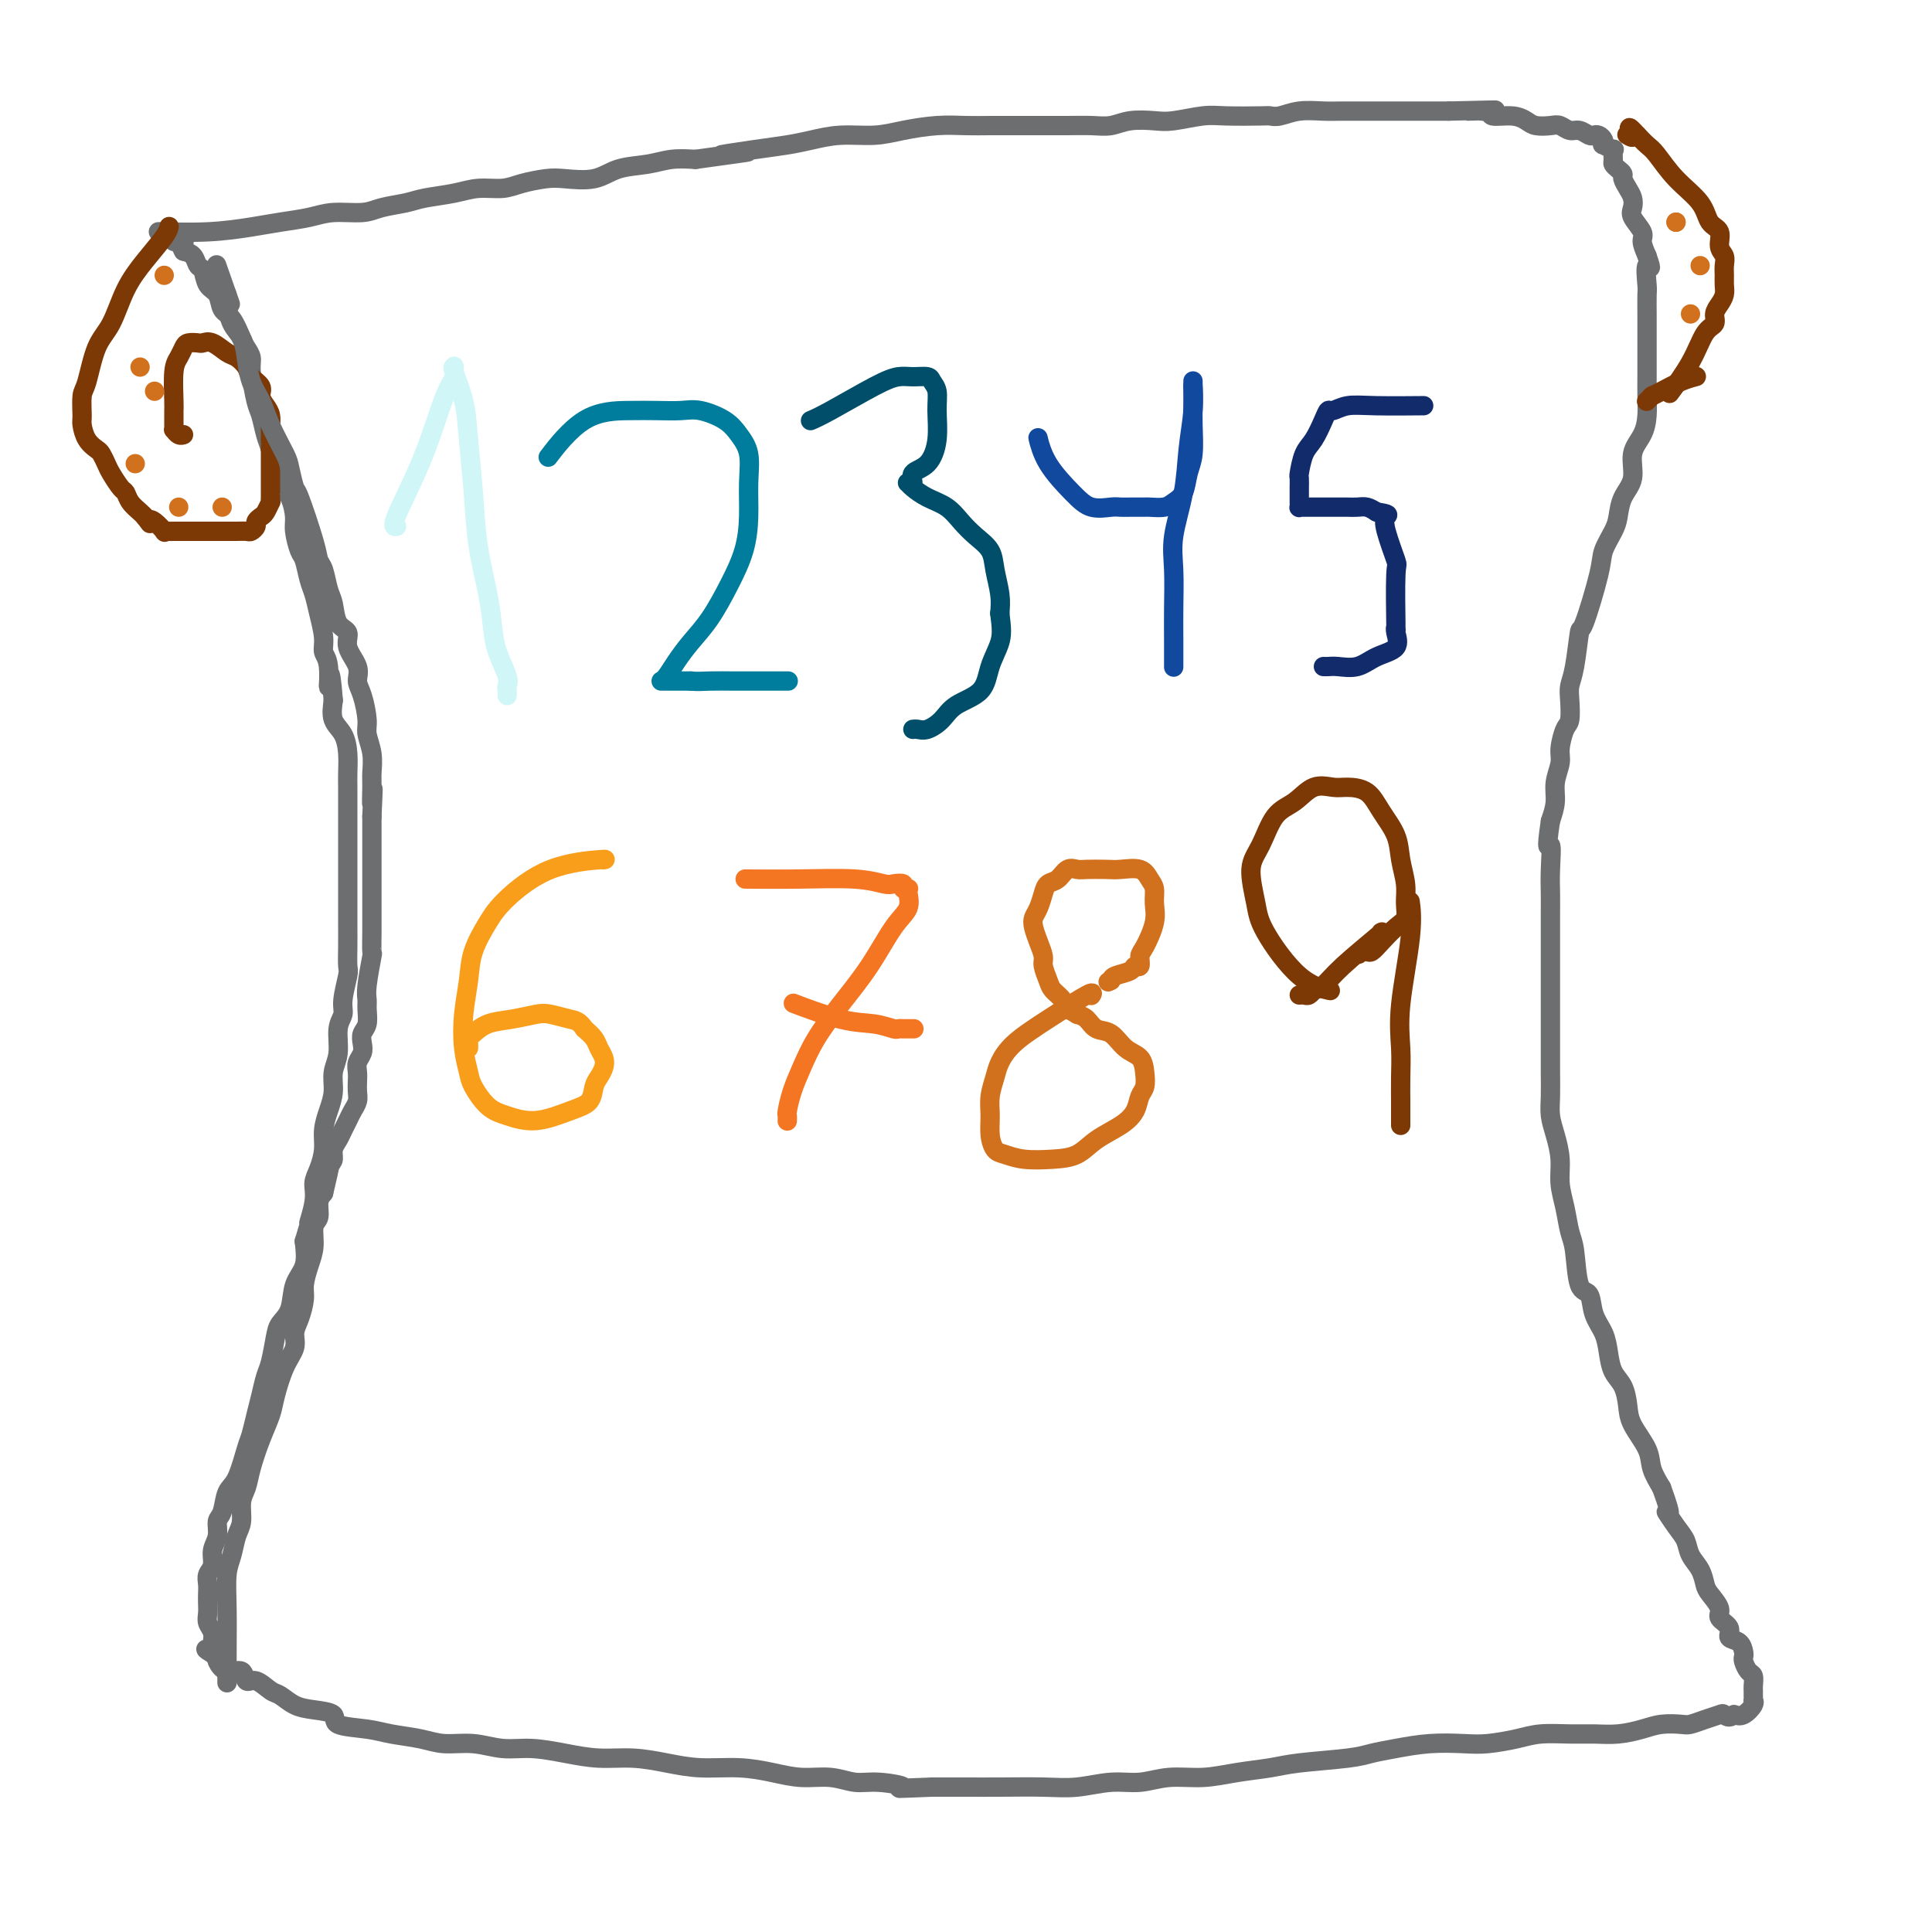 <svg viewBox='0 0 400 400' version='1.1' xmlns='http://www.w3.org/2000/svg' xmlns:xlink='http://www.w3.org/1999/xlink'><g fill='none' stroke='#6D6E70' stroke-width='4' stroke-linecap='round' stroke-linejoin='round'><path d='M33,48c0.000,0.000 0.000,0.000 0,0c-0.000,-0.000 -0.000,-0.000 0,0c0.000,0.000 0.000,0.000 0,0c-0.000,-0.000 -0.000,-0.000 0,0c0.000,0.000 0.001,0.000 0,0c-0.001,-0.000 -0.003,-0.000 0,0c0.003,0.000 0.013,0.001 0,0c-0.013,-0.001 -0.048,-0.003 0,0c0.048,0.003 0.181,0.012 0,0c-0.181,-0.012 -0.674,-0.044 1,0c1.674,0.044 5.516,0.166 9,0c3.484,-0.166 6.610,-0.618 9,-1c2.390,-0.382 4.045,-0.694 6,-1c1.955,-0.306 4.211,-0.607 6,-1c1.789,-0.393 3.113,-0.879 5,-1c1.887,-0.121 4.339,0.123 6,0c1.661,-0.123 2.533,-0.611 4,-1c1.467,-0.389 3.530,-0.678 5,-1c1.470,-0.322 2.348,-0.678 4,-1c1.652,-0.322 4.077,-0.612 6,-1c1.923,-0.388 3.345,-0.875 5,-1c1.655,-0.125 3.545,0.112 5,0c1.455,-0.112 2.477,-0.573 4,-1c1.523,-0.427 3.547,-0.821 5,-1c1.453,-0.179 2.334,-0.143 4,0c1.666,0.143 4.118,0.392 6,0c1.882,-0.392 3.195,-1.425 5,-2c1.805,-0.575 4.101,-0.693 6,-1c1.899,-0.307 3.400,-0.802 5,-1c1.600,-0.198 3.300,-0.099 5,0'/><path d='M144,33c18.264,-2.499 8.423,-1.248 6,-1c-2.423,0.248 2.570,-0.507 6,-1c3.430,-0.493 5.296,-0.723 7,-1c1.704,-0.277 3.245,-0.600 5,-1c1.755,-0.400 3.725,-0.878 6,-1c2.275,-0.122 4.856,0.111 7,0c2.144,-0.111 3.853,-0.566 6,-1c2.147,-0.434 4.734,-0.848 7,-1c2.266,-0.152 4.212,-0.041 6,0c1.788,0.041 3.419,0.011 5,0c1.581,-0.011 3.112,-0.002 5,0c1.888,0.002 4.135,-0.003 6,0c1.865,0.003 3.349,0.015 5,0c1.651,-0.015 3.468,-0.055 5,0c1.532,0.055 2.780,0.207 4,0c1.220,-0.207 2.412,-0.774 4,-1c1.588,-0.226 3.571,-0.113 5,0c1.429,0.113 2.305,0.226 4,0c1.695,-0.226 4.210,-0.792 6,-1c1.790,-0.208 2.855,-0.060 5,0c2.145,0.060 5.372,0.030 7,0c1.628,-0.030 1.659,-0.061 2,0c0.341,0.061 0.993,0.212 2,0c1.007,-0.212 2.368,-0.789 4,-1c1.632,-0.211 3.535,-0.057 5,0c1.465,0.057 2.492,0.015 4,0c1.508,-0.015 3.498,-0.004 5,0c1.502,0.004 2.516,0.001 4,0c1.484,-0.001 3.438,-0.000 5,0c1.562,0.000 2.732,0.000 4,0c1.268,-0.000 2.634,-0.000 4,0'/><path d='M300,23c17.140,-0.447 6.991,-0.064 4,0c-2.991,0.064 1.175,-0.189 3,0c1.825,0.189 1.308,0.822 2,1c0.692,0.178 2.594,-0.097 4,0c1.406,0.097 2.316,0.566 3,1c0.684,0.434 1.142,0.833 2,1c0.858,0.167 2.118,0.101 3,0c0.882,-0.101 1.388,-0.237 2,0c0.612,0.237 1.330,0.847 2,1c0.670,0.153 1.294,-0.153 2,0c0.706,0.153 1.496,0.763 2,1c0.504,0.237 0.721,0.101 1,0c0.279,-0.101 0.618,-0.166 1,0c0.382,0.166 0.806,0.565 1,1c0.194,0.435 0.157,0.908 0,1c-0.157,0.092 -0.435,-0.197 0,0c0.435,0.197 1.583,0.879 2,1c0.417,0.121 0.102,-0.318 0,0c-0.102,0.318 0.011,1.394 0,2c-0.011,0.606 -0.144,0.743 0,1c0.144,0.257 0.564,0.635 1,1c0.436,0.365 0.888,0.717 1,1c0.112,0.283 -0.116,0.497 0,1c0.116,0.503 0.575,1.293 1,2c0.425,0.707 0.817,1.329 1,2c0.183,0.671 0.157,1.390 0,2c-0.157,0.610 -0.444,1.112 0,2c0.444,0.888 1.620,2.162 2,3c0.380,0.838 -0.034,1.239 0,2c0.034,0.761 0.517,1.880 1,3'/><path d='M341,53c1.392,3.940 0.373,1.788 0,2c-0.373,0.212 -0.100,2.786 0,4c0.100,1.214 0.027,1.066 0,2c-0.027,0.934 -0.007,2.948 0,4c0.007,1.052 0.002,1.141 0,2c-0.002,0.859 -0.000,2.487 0,4c0.000,1.513 -0.002,2.911 0,4c0.002,1.089 0.006,1.868 0,3c-0.006,1.132 -0.024,2.617 0,4c0.024,1.383 0.091,2.666 0,4c-0.091,1.334 -0.339,2.721 -1,4c-0.661,1.279 -1.734,2.452 -2,4c-0.266,1.548 0.275,3.471 0,5c-0.275,1.529 -1.367,2.663 -2,4c-0.633,1.337 -0.807,2.875 -1,4c-0.193,1.125 -0.405,1.836 -1,3c-0.595,1.164 -1.574,2.780 -2,4c-0.426,1.220 -0.300,2.045 -1,5c-0.700,2.955 -2.226,8.039 -3,10c-0.774,1.961 -0.795,0.798 -1,2c-0.205,1.202 -0.593,4.767 -1,7c-0.407,2.233 -0.831,3.133 -1,4c-0.169,0.867 -0.083,1.701 0,3c0.083,1.299 0.162,3.064 0,4c-0.162,0.936 -0.564,1.044 -1,2c-0.436,0.956 -0.904,2.762 -1,4c-0.096,1.238 0.180,1.909 0,3c-0.180,1.091 -0.818,2.601 -1,4c-0.182,1.399 0.091,2.685 0,4c-0.091,1.315 -0.545,2.657 -1,4'/><path d='M321,170c-1.083,7.240 -0.290,4.841 0,5c0.290,0.159 0.078,2.877 0,5c-0.078,2.123 -0.021,3.651 0,5c0.021,1.349 0.006,2.517 0,4c-0.006,1.483 -0.001,3.280 0,5c0.001,1.720 0.000,3.363 0,5c-0.000,1.637 -0.000,3.269 0,5c0.000,1.731 0.000,3.562 0,5c-0.000,1.438 -0.001,2.485 0,4c0.001,1.515 0.003,3.499 0,5c-0.003,1.501 -0.011,2.518 0,4c0.011,1.482 0.041,3.427 0,5c-0.041,1.573 -0.151,2.772 0,4c0.151,1.228 0.565,2.486 1,4c0.435,1.514 0.890,3.286 1,5c0.110,1.714 -0.126,3.370 0,5c0.126,1.630 0.615,3.232 1,5c0.385,1.768 0.665,3.701 1,5c0.335,1.299 0.723,1.964 1,4c0.277,2.036 0.442,5.443 1,7c0.558,1.557 1.511,1.263 2,2c0.489,0.737 0.516,2.503 1,4c0.484,1.497 1.426,2.725 2,4c0.574,1.275 0.782,2.597 1,4c0.218,1.403 0.447,2.885 1,4c0.553,1.115 1.429,1.862 2,3c0.571,1.138 0.838,2.667 1,4c0.162,1.333 0.219,2.471 1,4c0.781,1.529 2.287,3.450 3,5c0.713,1.550 0.632,2.729 1,4c0.368,1.271 1.184,2.636 2,4'/><path d='M344,308c2.765,7.486 1.178,5.202 1,5c-0.178,-0.202 1.052,1.679 2,3c0.948,1.321 1.615,2.082 2,3c0.385,0.918 0.490,1.993 1,3c0.510,1.007 1.427,1.946 2,3c0.573,1.054 0.803,2.221 1,3c0.197,0.779 0.363,1.168 1,2c0.637,0.832 1.747,2.106 2,3c0.253,0.894 -0.349,1.409 0,2c0.349,0.591 1.649,1.258 2,2c0.351,0.742 -0.246,1.560 0,2c0.246,0.440 1.337,0.503 2,1c0.663,0.497 0.899,1.427 1,2c0.101,0.573 0.065,0.787 0,1c-0.065,0.213 -0.161,0.425 0,1c0.161,0.575 0.579,1.513 1,2c0.421,0.487 0.845,0.522 1,1c0.155,0.478 0.042,1.400 0,2c-0.042,0.600 -0.011,0.879 0,1c0.011,0.121 0.003,0.085 0,0c-0.003,-0.085 -0.001,-0.220 0,0c0.001,0.220 0.000,0.795 0,1c-0.000,0.205 -0.001,0.040 0,0c0.001,-0.040 0.002,0.044 0,0c-0.002,-0.044 -0.006,-0.214 0,0c0.006,0.214 0.024,0.814 0,1c-0.024,0.186 -0.089,-0.043 0,0c0.089,0.043 0.332,0.358 0,1c-0.332,0.642 -1.238,1.612 -2,2c-0.762,0.388 -1.381,0.194 -2,0'/><path d='M359,355c-1.048,0.940 -1.669,0.291 -2,0c-0.331,-0.291 -0.374,-0.222 -1,0c-0.626,0.222 -1.835,0.598 -3,1c-1.165,0.402 -2.285,0.829 -3,1c-0.715,0.171 -1.026,0.084 -2,0c-0.974,-0.084 -2.611,-0.166 -4,0c-1.389,0.166 -2.531,0.580 -4,1c-1.469,0.420 -3.265,0.847 -5,1c-1.735,0.153 -3.408,0.031 -5,0c-1.592,-0.031 -3.101,0.031 -5,0c-1.899,-0.031 -4.186,-0.153 -6,0c-1.814,0.153 -3.156,0.580 -5,1c-1.844,0.420 -4.191,0.834 -6,1c-1.809,0.166 -3.079,0.086 -5,0c-1.921,-0.086 -4.491,-0.178 -7,0c-2.509,0.178 -4.955,0.625 -7,1c-2.045,0.375 -3.689,0.678 -5,1c-1.311,0.322 -2.287,0.665 -5,1c-2.713,0.335 -7.161,0.663 -10,1c-2.839,0.337 -4.067,0.683 -6,1c-1.933,0.317 -4.569,0.606 -7,1c-2.431,0.394 -4.655,0.894 -7,1c-2.345,0.106 -4.811,-0.182 -7,0c-2.189,0.182 -4.100,0.833 -6,1c-1.900,0.167 -3.791,-0.151 -6,0c-2.209,0.151 -4.738,0.773 -7,1c-2.262,0.227 -4.256,0.061 -7,0c-2.744,-0.061 -6.239,-0.016 -9,0c-2.761,0.016 -4.789,0.005 -7,0c-2.211,-0.005 -4.606,-0.002 -7,0'/><path d='M193,370c-9.784,0.375 -6.243,0.311 -6,0c0.243,-0.311 -2.810,-0.871 -5,-1c-2.190,-0.129 -3.517,0.172 -5,0c-1.483,-0.172 -3.122,-0.816 -5,-1c-1.878,-0.184 -3.995,0.092 -6,0c-2.005,-0.092 -3.899,-0.550 -6,-1c-2.101,-0.450 -4.408,-0.890 -7,-1c-2.592,-0.110 -5.468,0.112 -8,0c-2.532,-0.112 -4.721,-0.556 -7,-1c-2.279,-0.444 -4.649,-0.888 -7,-1c-2.351,-0.112 -4.682,0.110 -7,0c-2.318,-0.110 -4.622,-0.550 -7,-1c-2.378,-0.450 -4.829,-0.908 -7,-1c-2.171,-0.092 -4.061,0.183 -6,0c-1.939,-0.183 -3.926,-0.823 -6,-1c-2.074,-0.177 -4.235,0.108 -6,0c-1.765,-0.108 -3.135,-0.610 -5,-1c-1.865,-0.390 -4.224,-0.668 -6,-1c-1.776,-0.332 -2.968,-0.718 -5,-1c-2.032,-0.282 -4.905,-0.461 -6,-1c-1.095,-0.539 -0.414,-1.438 -1,-2c-0.586,-0.562 -2.440,-0.786 -4,-1c-1.560,-0.214 -2.828,-0.419 -4,-1c-1.172,-0.581 -2.249,-1.537 -3,-2c-0.751,-0.463 -1.177,-0.434 -2,-1c-0.823,-0.566 -2.042,-1.728 -3,-2c-0.958,-0.272 -1.654,0.344 -2,0c-0.346,-0.344 -0.340,-1.649 -1,-2c-0.660,-0.351 -1.985,0.252 -3,0c-1.015,-0.252 -1.718,-1.358 -2,-2c-0.282,-0.642 -0.141,-0.821 0,-1'/><path d='M45,343c-4.094,-2.406 -1.828,-1.421 -1,-1c0.828,0.421 0.218,0.279 0,0c-0.218,-0.279 -0.044,-0.693 0,-1c0.044,-0.307 -0.041,-0.505 0,-1c0.041,-0.495 0.207,-1.287 0,-2c-0.207,-0.713 -0.787,-1.346 -1,-2c-0.213,-0.654 -0.058,-1.330 0,-2c0.058,-0.670 0.020,-1.333 0,-2c-0.020,-0.667 -0.020,-1.336 0,-2c0.020,-0.664 0.062,-1.321 0,-2c-0.062,-0.679 -0.228,-1.379 0,-2c0.228,-0.621 0.849,-1.161 1,-2c0.151,-0.839 -0.167,-1.975 0,-3c0.167,-1.025 0.821,-1.937 1,-3c0.179,-1.063 -0.117,-2.277 0,-3c0.117,-0.723 0.647,-0.954 1,-2c0.353,-1.046 0.528,-2.905 1,-4c0.472,-1.095 1.240,-1.426 2,-3c0.760,-1.574 1.513,-4.393 2,-6c0.487,-1.607 0.708,-2.003 1,-3c0.292,-0.997 0.656,-2.595 1,-4c0.344,-1.405 0.668,-2.617 1,-4c0.332,-1.383 0.670,-2.938 1,-4c0.330,-1.062 0.650,-1.631 1,-3c0.350,-1.369 0.728,-3.537 1,-5c0.272,-1.463 0.438,-2.221 1,-3c0.562,-0.779 1.522,-1.580 2,-3c0.478,-1.420 0.475,-3.459 1,-5c0.525,-1.541 1.579,-2.583 2,-4c0.421,-1.417 0.211,-3.208 0,-5'/><path d='M63,257c2.947,-9.692 1.316,-4.920 1,-4c-0.316,0.920 0.685,-2.010 1,-4c0.315,-1.990 -0.057,-3.039 0,-4c0.057,-0.961 0.541,-1.835 1,-3c0.459,-1.165 0.892,-2.622 1,-4c0.108,-1.378 -0.111,-2.677 0,-4c0.111,-1.323 0.550,-2.668 1,-4c0.450,-1.332 0.909,-2.650 1,-4c0.091,-1.350 -0.187,-2.733 0,-4c0.187,-1.267 0.838,-2.420 1,-4c0.162,-1.580 -0.167,-3.587 0,-5c0.167,-1.413 0.829,-2.233 1,-3c0.171,-0.767 -0.150,-1.483 0,-3c0.150,-1.517 0.772,-3.835 1,-5c0.228,-1.165 0.061,-1.177 0,-2c-0.061,-0.823 -0.016,-2.455 0,-4c0.016,-1.545 0.004,-3.001 0,-5c-0.004,-1.999 -0.001,-4.541 0,-6c0.001,-1.459 0.000,-1.835 0,-2c-0.000,-0.165 -0.000,-0.117 0,-1c0.000,-0.883 0.000,-2.696 0,-4c-0.000,-1.304 0.000,-2.100 0,-3c-0.000,-0.900 -0.000,-1.906 0,-3c0.000,-1.094 0.001,-2.277 0,-3c-0.001,-0.723 -0.002,-0.988 0,-2c0.002,-1.012 0.007,-2.773 0,-4c-0.007,-1.227 -0.027,-1.920 0,-3c0.027,-1.080 0.100,-2.547 0,-4c-0.100,-1.453 -0.373,-2.891 -1,-4c-0.627,-1.109 -1.608,-1.888 -2,-3c-0.392,-1.112 -0.196,-2.556 0,-4'/><path d='M69,145c-0.708,-9.295 -0.977,-4.033 -1,-3c-0.023,1.033 0.201,-2.163 0,-4c-0.201,-1.837 -0.827,-2.314 -1,-3c-0.173,-0.686 0.108,-1.581 0,-3c-0.108,-1.419 -0.606,-3.361 -1,-5c-0.394,-1.639 -0.684,-2.974 -1,-4c-0.316,-1.026 -0.659,-1.743 -1,-3c-0.341,-1.257 -0.682,-3.053 -1,-4c-0.318,-0.947 -0.614,-1.044 -1,-2c-0.386,-0.956 -0.863,-2.772 -1,-4c-0.137,-1.228 0.065,-1.869 0,-3c-0.065,-1.131 -0.399,-2.752 -1,-4c-0.601,-1.248 -1.471,-2.124 -2,-3c-0.529,-0.876 -0.719,-1.754 -1,-3c-0.281,-1.246 -0.654,-2.862 -1,-4c-0.346,-1.138 -0.666,-1.799 -1,-3c-0.334,-1.201 -0.681,-2.941 -1,-4c-0.319,-1.059 -0.610,-1.436 -1,-3c-0.390,-1.564 -0.881,-4.314 -1,-6c-0.119,-1.686 0.133,-2.309 0,-3c-0.133,-0.691 -0.650,-1.449 -1,-2c-0.350,-0.551 -0.531,-0.895 -1,-2c-0.469,-1.105 -1.225,-2.972 -2,-4c-0.775,-1.028 -1.570,-1.216 -2,-2c-0.430,-0.784 -0.496,-2.164 -1,-3c-0.504,-0.836 -1.447,-1.127 -2,-2c-0.553,-0.873 -0.715,-2.327 -1,-3c-0.285,-0.673 -0.692,-0.566 -1,-1c-0.308,-0.434 -0.517,-1.410 -1,-2c-0.483,-0.590 -1.242,-0.795 -2,-1'/><path d='M38,52c-2.121,-3.856 -0.425,-2.497 0,-2c0.425,0.497 -0.422,0.133 -1,0c-0.578,-0.133 -0.887,-0.036 -1,0c-0.113,0.036 -0.030,0.010 0,0c0.030,-0.010 0.008,-0.003 0,0c-0.008,0.003 -0.002,0.001 0,0c0.002,-0.001 0.001,-0.000 0,0c-0.001,0.000 -0.000,0.000 0,0c0.000,-0.000 0.000,-0.000 0,0'/></g>
<g fill='none' stroke='#7C3805' stroke-width='4' stroke-linecap='round' stroke-linejoin='round'><path d='M35,47c0.000,-0.000 0.000,-0.000 0,0c-0.000,0.000 -0.000,0.000 0,0c0.000,-0.000 0.000,-0.000 0,0c-0.000,0.000 -0.000,0.000 0,0c0.000,-0.000 0.000,-0.000 0,0c-0.000,0.000 -0.000,0.000 0,0c0.000,-0.000 0.000,-0.001 0,0c-0.000,0.001 -0.001,0.004 0,0c0.001,-0.004 0.003,-0.015 0,0c-0.003,0.015 -0.010,0.055 0,0c0.010,-0.055 0.036,-0.206 0,0c-0.036,0.206 -0.135,0.768 -1,2c-0.865,1.232 -2.497,3.135 -4,5c-1.503,1.865 -2.876,3.691 -4,6c-1.124,2.309 -2.000,5.102 -3,7c-1.000,1.898 -2.125,2.902 -3,5c-0.875,2.098 -1.500,5.290 -2,7c-0.500,1.710 -0.873,1.940 -1,3c-0.127,1.060 -0.007,2.952 0,4c0.007,1.048 -0.100,1.254 0,2c0.100,0.746 0.407,2.033 1,3c0.593,0.967 1.472,1.615 2,2c0.528,0.385 0.705,0.508 1,1c0.295,0.492 0.708,1.353 1,2c0.292,0.647 0.463,1.080 1,2c0.537,0.920 1.439,2.327 2,3c0.561,0.673 0.779,0.613 1,1c0.221,0.387 0.444,1.219 1,2c0.556,0.781 1.445,1.509 2,2c0.555,0.491 0.778,0.746 1,1'/><path d='M30,107c2.056,2.734 1.195,1.570 1,1c-0.195,-0.570 0.276,-0.545 1,0c0.724,0.545 1.703,1.610 2,2c0.297,0.390 -0.086,0.104 0,0c0.086,-0.104 0.642,-0.028 1,0c0.358,0.028 0.519,0.007 1,0c0.481,-0.007 1.283,-0.002 2,0c0.717,0.002 1.348,0.001 2,0c0.652,-0.001 1.325,-0.000 2,0c0.675,0.000 1.350,-0.000 2,0c0.650,0.000 1.273,0.001 2,0c0.727,-0.001 1.558,-0.003 2,0c0.442,0.003 0.496,0.012 1,0c0.504,-0.012 1.459,-0.045 2,0c0.541,0.045 0.670,0.168 1,0c0.330,-0.168 0.863,-0.627 1,-1c0.137,-0.373 -0.121,-0.660 0,-1c0.121,-0.340 0.621,-0.735 1,-1c0.379,-0.265 0.637,-0.401 1,-1c0.363,-0.599 0.829,-1.660 1,-2c0.171,-0.340 0.046,0.042 0,0c-0.046,-0.042 -0.012,-0.509 0,-1c0.012,-0.491 0.003,-1.007 0,-1c-0.003,0.007 -0.001,0.535 0,0c0.001,-0.535 0.000,-2.135 0,-3c-0.000,-0.865 -0.000,-0.994 0,-1c0.000,-0.006 0.000,0.112 0,0c-0.000,-0.112 -0.000,-0.453 0,-1c0.000,-0.547 0.000,-1.299 0,-2c-0.000,-0.701 -0.000,-1.350 0,-2'/><path d='M56,93c-0.001,-1.756 -0.003,-0.644 0,-1c0.003,-0.356 0.011,-2.178 0,-3c-0.011,-0.822 -0.039,-0.643 0,-1c0.039,-0.357 0.147,-1.250 0,-2c-0.147,-0.750 -0.549,-1.355 -1,-2c-0.451,-0.645 -0.950,-1.329 -1,-2c-0.050,-0.671 0.350,-1.330 0,-2c-0.350,-0.670 -1.448,-1.350 -2,-2c-0.552,-0.650 -0.558,-1.270 -1,-2c-0.442,-0.730 -1.322,-1.568 -2,-2c-0.678,-0.432 -1.155,-0.456 -2,-1c-0.845,-0.544 -2.058,-1.608 -3,-2c-0.942,-0.392 -1.614,-0.113 -2,0c-0.386,0.113 -0.485,0.060 -1,0c-0.515,-0.060 -1.444,-0.129 -2,0c-0.556,0.129 -0.737,0.454 -1,1c-0.263,0.546 -0.606,1.311 -1,2c-0.394,0.689 -0.838,1.301 -1,3c-0.162,1.699 -0.043,4.484 0,6c0.043,1.516 0.011,1.764 0,2c-0.011,0.236 -0.000,0.459 0,1c0.000,0.541 -0.010,1.399 0,2c0.010,0.601 0.041,0.946 0,1c-0.041,0.054 -0.155,-0.182 0,0c0.155,0.182 0.578,0.781 1,1c0.422,0.219 0.845,0.059 1,0c0.155,-0.059 0.044,-0.017 0,0c-0.044,0.017 -0.022,0.008 0,0'/><path d='M346,81c-0.000,0.000 -0.000,0.000 0,0c0.000,-0.000 0.000,-0.000 0,0c-0.000,0.000 -0.000,0.000 0,0c0.000,-0.000 0.000,-0.000 0,0c-0.000,0.000 -0.000,0.000 0,0c0.000,-0.000 0.000,-0.000 0,0c-0.000,0.000 -0.000,0.000 0,0c0.000,-0.000 0.001,-0.001 0,0c-0.001,0.001 -0.004,0.005 0,0c0.004,-0.005 0.014,-0.018 0,0c-0.014,0.018 -0.051,0.068 0,0c0.051,-0.068 0.189,-0.255 0,0c-0.189,0.255 -0.707,0.952 0,0c0.707,-0.952 2.637,-3.553 4,-6c1.363,-2.447 2.159,-4.738 3,-6c0.841,-1.262 1.728,-1.493 2,-2c0.272,-0.507 -0.071,-1.291 0,-2c0.071,-0.709 0.555,-1.345 1,-2c0.445,-0.655 0.853,-1.331 1,-2c0.147,-0.669 0.035,-1.333 0,-2c-0.035,-0.667 0.006,-1.338 0,-2c-0.006,-0.662 -0.061,-1.317 0,-2c0.061,-0.683 0.237,-1.396 0,-2c-0.237,-0.604 -0.888,-1.101 -1,-2c-0.112,-0.899 0.314,-2.202 0,-3c-0.314,-0.798 -1.368,-1.092 -2,-2c-0.632,-0.908 -0.841,-2.431 -2,-4c-1.159,-1.569 -3.270,-3.183 -5,-5c-1.730,-1.817 -3.081,-3.835 -4,-5c-0.919,-1.165 -1.405,-1.476 -2,-2c-0.595,-0.524 -1.297,-1.262 -2,-2'/><path d='M339,28c-2.796,-3.094 -1.285,-0.829 -1,0c0.285,0.829 -0.656,0.222 -1,0c-0.344,-0.222 -0.092,-0.060 0,0c0.092,0.060 0.025,0.016 0,0c-0.025,-0.016 -0.007,-0.004 0,0c0.007,0.004 0.002,0.001 0,0c-0.002,-0.001 -0.000,-0.000 0,0c0.000,0.000 0.000,0.000 0,0c-0.000,-0.000 -0.000,-0.000 0,0'/><path d='M351,78c0.000,-0.000 0.000,-0.000 0,0c-0.000,0.000 -0.000,0.000 0,0c0.000,-0.000 0.000,-0.000 0,0c-0.000,0.000 -0.001,0.000 0,0c0.001,-0.000 0.002,-0.001 0,0c-0.002,0.001 -0.008,0.002 0,0c0.008,-0.002 0.031,-0.008 0,0c-0.031,0.008 -0.117,0.030 0,0c0.117,-0.030 0.438,-0.113 0,0c-0.438,0.113 -1.633,0.422 -3,1c-1.367,0.578 -2.906,1.427 -4,2c-1.094,0.573 -1.743,0.872 -2,1c-0.257,0.128 -0.121,0.087 0,0c0.121,-0.087 0.228,-0.219 0,0c-0.228,0.219 -0.792,0.790 -1,1c-0.208,0.210 -0.059,0.060 0,0c0.059,-0.060 0.030,-0.030 0,0'/></g>
<g fill='none' stroke='#D2711D' stroke-width='4' stroke-linecap='round' stroke-linejoin='round'><path d='M29,76c0.000,0.000 0.000,0.000 0,0c0.000,0.000 0.000,0.000 0,0c0.000,0.000 0.000,0.000 0,0'/><path d='M34,57c0.000,0.000 0.000,0.000 0,0c0.000,0.000 0.000,0.000 0,0c0.000,0.000 0.000,0.000 0,0c0.000,0.000 0.000,0.000 0,0'/><path d='M32,81c0.000,0.000 0.000,0.000 0,0c0.000,0.000 0.000,0.000 0,0c0.000,0.000 0.000,0.000 0,0c0.000,0.000 0.000,0.000 0,0'/><path d='M28,96c0.000,0.000 0.000,0.000 0,0c0.000,0.000 0.000,0.000 0,0c0.000,-0.000 0.000,-0.000 0,0c-0.000,0.000 0.000,0.000 0,0'/><path d='M37,105c0.000,0.000 0.000,0.000 0,0c0.000,0.000 0.000,0.000 0,0c0.000,0.000 0.000,0.000 0,0c0.000,0.000 0.000,0.000 0,0c0.000,0.000 0.000,0.000 0,0'/><path d='M46,105c0.000,0.000 0.000,0.000 0,0c0.000,0.000 0.000,0.000 0,0c0.000,0.000 0.000,0.000 0,0'/><path d='M350,65c0.000,0.000 0.000,0.000 0,0c0.000,0.000 0.000,0.000 0,0c0.000,0.000 0.000,0.000 0,0c0.000,0.000 0.000,0.000 0,0c0.000,0.000 0.000,0.000 0,0'/><path d='M352,55c0.000,0.000 0.000,0.000 0,0c0.000,0.000 0.000,0.000 0,0c0.000,-0.000 0.000,0.000 0,0'/><path d='M347,46c0.000,0.000 0.000,0.000 0,0c0.000,0.000 0.000,0.000 0,0c0.000,0.000 0.000,0.000 0,0c0.000,0.000 0.000,0.000 0,0'/><path d='M347,46c0.000,0.000 0.000,0.000 0,0c0.000,0.000 0.000,0.000 0,0'/></g>
<g fill='none' stroke='#6D6E70' stroke-width='4' stroke-linecap='round' stroke-linejoin='round'><path d='M47,348c0.000,0.000 0.000,0.000 0,0c-0.000,-0.000 -0.000,-0.001 0,0c0.000,0.001 0.000,0.004 0,0c-0.000,-0.004 -0.000,-0.016 0,0c0.000,0.016 0.000,0.061 0,0c-0.000,-0.061 -0.001,-0.228 0,0c0.001,0.228 0.003,0.852 0,0c-0.003,-0.852 -0.012,-3.180 0,-6c0.012,-2.820 0.046,-6.133 0,-9c-0.046,-2.867 -0.171,-5.289 0,-7c0.171,-1.711 0.637,-2.712 1,-4c0.363,-1.288 0.621,-2.863 1,-4c0.379,-1.137 0.878,-1.836 1,-3c0.122,-1.164 -0.132,-2.794 0,-4c0.132,-1.206 0.651,-1.990 1,-3c0.349,-1.010 0.530,-2.248 1,-4c0.470,-1.752 1.230,-4.019 2,-6c0.770,-1.981 1.551,-3.675 2,-5c0.449,-1.325 0.568,-2.282 1,-4c0.432,-1.718 1.177,-4.196 2,-6c0.823,-1.804 1.722,-2.932 2,-4c0.278,-1.068 -0.066,-2.074 0,-3c0.066,-0.926 0.544,-1.772 1,-3c0.456,-1.228 0.892,-2.836 1,-4c0.108,-1.164 -0.111,-1.882 0,-3c0.111,-1.118 0.551,-2.635 1,-4c0.449,-1.365 0.908,-2.579 1,-4c0.092,-1.421 -0.181,-3.051 0,-4c0.181,-0.949 0.818,-1.217 1,-2c0.182,-0.783 -0.091,-2.081 0,-3c0.091,-0.919 0.545,-1.460 1,-2'/><path d='M67,247c3.051,-12.805 0.677,-5.318 0,-3c-0.677,2.318 0.343,-0.534 1,-2c0.657,-1.466 0.949,-1.548 1,-2c0.051,-0.452 -0.141,-1.276 0,-2c0.141,-0.724 0.616,-1.349 1,-2c0.384,-0.651 0.677,-1.329 1,-2c0.323,-0.671 0.675,-1.334 1,-2c0.325,-0.666 0.623,-1.333 1,-2c0.377,-0.667 0.832,-1.333 1,-2c0.168,-0.667 0.049,-1.333 0,-2c-0.049,-0.667 -0.027,-1.333 0,-2c0.027,-0.667 0.059,-1.334 0,-2c-0.059,-0.666 -0.208,-1.332 0,-2c0.208,-0.668 0.774,-1.337 1,-2c0.226,-0.663 0.113,-1.318 0,-2c-0.113,-0.682 -0.228,-1.389 0,-2c0.228,-0.611 0.797,-1.125 1,-2c0.203,-0.875 0.040,-2.112 0,-3c-0.040,-0.888 0.042,-1.427 0,-2c-0.042,-0.573 -0.207,-1.179 0,-3c0.207,-1.821 0.788,-4.858 1,-6c0.212,-1.142 0.057,-0.389 0,-1c-0.057,-0.611 -0.015,-2.587 0,-4c0.015,-1.413 0.004,-2.262 0,-3c-0.004,-0.738 -0.001,-1.366 0,-4c0.001,-2.634 0.000,-7.273 0,-9c-0.000,-1.727 -0.000,-0.542 0,-1c0.000,-0.458 0.000,-2.559 0,-4c-0.000,-1.441 -0.000,-2.220 0,-3'/><path d='M77,169c0.463,-9.660 0.120,-4.311 0,-3c-0.120,1.311 -0.017,-1.417 0,-3c0.017,-1.583 -0.051,-2.020 0,-3c0.051,-0.980 0.219,-2.503 0,-4c-0.219,-1.497 -0.827,-2.970 -1,-4c-0.173,-1.030 0.089,-1.619 0,-3c-0.089,-1.381 -0.530,-3.553 -1,-5c-0.470,-1.447 -0.970,-2.167 -1,-3c-0.030,-0.833 0.409,-1.777 0,-3c-0.409,-1.223 -1.668,-2.724 -2,-4c-0.332,-1.276 0.262,-2.327 0,-3c-0.262,-0.673 -1.380,-0.967 -2,-2c-0.620,-1.033 -0.741,-2.805 -1,-4c-0.259,-1.195 -0.654,-1.813 -1,-3c-0.346,-1.187 -0.642,-2.941 -1,-4c-0.358,-1.059 -0.779,-1.421 -1,-2c-0.221,-0.579 -0.242,-1.373 -1,-4c-0.758,-2.627 -2.251,-7.086 -3,-9c-0.749,-1.914 -0.753,-1.281 -1,-2c-0.247,-0.719 -0.738,-2.788 -1,-4c-0.262,-1.212 -0.294,-1.566 -1,-3c-0.706,-1.434 -2.086,-3.949 -3,-6c-0.914,-2.051 -1.362,-3.640 -2,-5c-0.638,-1.360 -1.467,-2.493 -2,-4c-0.533,-1.507 -0.770,-3.388 -1,-5c-0.230,-1.612 -0.454,-2.954 -1,-4c-0.546,-1.046 -1.414,-1.796 -2,-3c-0.586,-1.204 -0.888,-2.863 -1,-4c-0.112,-1.137 -0.032,-1.754 0,-2c0.032,-0.246 0.016,-0.123 0,0'/><path d='M47,61c-4.200,-11.978 -1.200,-3.422 0,0c1.200,3.422 0.600,1.711 0,0'/></g>
<g fill='none' stroke='#D0F6F7' stroke-width='4' stroke-linecap='round' stroke-linejoin='round'><path d='M82,109c0.001,-0.000 0.001,-0.000 0,0c-0.001,0.000 -0.004,0.001 0,0c0.004,-0.001 0.016,-0.004 0,0c-0.016,0.004 -0.061,0.014 0,0c0.061,-0.014 0.229,-0.052 0,0c-0.229,0.052 -0.856,0.194 0,-2c0.856,-2.194 3.196,-6.725 5,-11c1.804,-4.275 3.072,-8.294 4,-11c0.928,-2.706 1.517,-4.098 2,-5c0.483,-0.902 0.862,-1.313 1,-2c0.138,-0.687 0.035,-1.649 0,-2c-0.035,-0.351 -0.003,-0.091 0,0c0.003,0.091 -0.025,0.014 0,0c0.025,-0.014 0.101,0.035 0,0c-0.101,-0.035 -0.379,-0.156 0,1c0.379,1.156 1.415,3.588 2,6c0.585,2.412 0.720,4.805 1,8c0.280,3.195 0.704,7.192 1,11c0.296,3.808 0.465,7.426 1,11c0.535,3.574 1.436,7.104 2,10c0.564,2.896 0.792,5.157 1,7c0.208,1.843 0.395,3.268 1,5c0.605,1.732 1.626,3.770 2,5c0.374,1.230 0.100,1.650 0,2c-0.100,0.350 -0.027,0.630 0,1c0.027,0.370 0.007,0.831 0,1c-0.007,0.169 -0.002,0.045 0,0c0.002,-0.045 0.001,-0.012 0,0c-0.001,0.012 -0.000,0.003 0,0c0.000,-0.003 0.000,-0.002 0,0'/></g>
<g fill='none' stroke='#007C9C' stroke-width='4' stroke-linecap='round' stroke-linejoin='round'><path d='M114,94c0.000,-0.000 0.000,-0.000 0,0c-0.000,0.000 -0.000,0.001 0,0c0.000,-0.001 0.001,-0.002 0,0c-0.001,0.002 -0.005,0.007 0,0c0.005,-0.007 0.020,-0.026 0,0c-0.020,0.026 -0.075,0.098 0,0c0.075,-0.098 0.280,-0.366 0,0c-0.280,0.366 -1.043,1.366 0,0c1.043,-1.366 3.894,-5.100 7,-7c3.106,-1.900 6.467,-1.968 9,-2c2.533,-0.032 4.239,-0.028 6,0c1.761,0.028 3.575,0.081 5,0c1.425,-0.081 2.459,-0.296 4,0c1.541,0.296 3.590,1.101 5,2c1.410,0.899 2.180,1.890 3,3c0.820,1.110 1.690,2.338 2,4c0.310,1.662 0.061,3.756 0,6c-0.061,2.244 0.066,4.637 0,7c-0.066,2.363 -0.325,4.694 -1,7c-0.675,2.306 -1.767,4.586 -3,7c-1.233,2.414 -2.607,4.962 -4,7c-1.393,2.038 -2.804,3.565 -4,5c-1.196,1.435 -2.177,2.777 -3,4c-0.823,1.223 -1.488,2.328 -2,3c-0.512,0.672 -0.870,0.912 -1,1c-0.130,0.088 -0.030,0.024 0,0c0.030,-0.024 -0.008,-0.006 0,0c0.008,0.006 0.064,0.002 0,0c-0.064,-0.002 -0.248,-0.000 0,0c0.248,0.000 0.928,0.000 2,0c1.072,-0.000 2.536,-0.000 4,0'/><path d='M143,141c1.414,0.155 2.449,0.041 4,0c1.551,-0.041 3.619,-0.011 5,0c1.381,0.011 2.076,0.003 3,0c0.924,-0.003 2.076,-0.001 3,0c0.924,0.001 1.621,0.000 2,0c0.379,-0.000 0.441,-0.000 1,0c0.559,0.000 1.614,0.000 2,0c0.386,-0.000 0.104,-0.000 0,0c-0.104,0.000 -0.028,0.000 0,0c0.028,-0.000 0.008,-0.000 0,0c-0.008,0.000 -0.004,0.000 0,0'/></g>
<g fill='none' stroke='#004E6A' stroke-width='4' stroke-linecap='round' stroke-linejoin='round'><path d='M168,87c-0.001,0.000 -0.002,0.001 0,0c0.002,-0.001 0.008,-0.003 0,0c-0.008,0.003 -0.029,0.012 0,0c0.029,-0.012 0.108,-0.046 0,0c-0.108,0.046 -0.402,0.170 0,0c0.402,-0.170 1.502,-0.635 4,-2c2.498,-1.365 6.395,-3.631 9,-5c2.605,-1.369 3.917,-1.840 5,-2c1.083,-0.160 1.936,-0.008 3,0c1.064,0.008 2.339,-0.127 3,0c0.661,0.127 0.709,0.517 1,1c0.291,0.483 0.827,1.059 1,2c0.173,0.941 -0.015,2.246 0,4c0.015,1.754 0.235,3.959 0,6c-0.235,2.041 -0.925,3.920 -2,5c-1.075,1.080 -2.537,1.361 -3,2c-0.463,0.639 0.072,1.635 0,2c-0.072,0.365 -0.752,0.097 -1,0c-0.248,-0.097 -0.065,-0.024 0,0c0.065,0.024 0.011,-0.002 0,0c-0.011,0.002 0.020,0.030 0,0c-0.020,-0.030 -0.091,-0.118 0,0c0.091,0.118 0.344,0.443 1,1c0.656,0.557 1.713,1.345 3,2c1.287,0.655 2.803,1.178 4,2c1.197,0.822 2.076,1.945 3,3c0.924,1.055 1.894,2.042 3,3c1.106,0.958 2.348,1.886 3,3c0.652,1.114 0.714,2.415 1,4c0.286,1.585 0.796,3.453 1,5c0.204,1.547 0.102,2.774 0,4'/><path d='M207,127c0.417,3.138 0.461,4.482 0,6c-0.461,1.518 -1.425,3.209 -2,5c-0.575,1.791 -0.759,3.681 -2,5c-1.241,1.319 -3.538,2.066 -5,3c-1.462,0.934 -2.091,2.054 -3,3c-0.909,0.946 -2.100,1.718 -3,2c-0.900,0.282 -1.509,0.076 -2,0c-0.491,-0.076 -0.864,-0.020 -1,0c-0.136,0.020 -0.037,0.005 0,0c0.037,-0.005 0.010,-0.001 0,0c-0.010,0.001 -0.003,0.000 0,0c0.003,-0.000 0.001,-0.000 0,0'/></g>
<g fill='none' stroke='#11499F' stroke-width='4' stroke-linecap='round' stroke-linejoin='round'><path d='M215,91c-0.000,-0.000 -0.000,-0.000 0,0c0.000,0.000 0.000,0.000 0,0c-0.000,-0.000 -0.000,-0.000 0,0c0.000,0.000 0.000,0.001 0,0c-0.000,-0.001 -0.001,-0.004 0,0c0.001,0.004 0.004,0.015 0,0c-0.004,-0.015 -0.013,-0.055 0,0c0.013,0.055 0.050,0.204 0,0c-0.050,-0.204 -0.186,-0.762 0,0c0.186,0.762 0.693,2.845 2,5c1.307,2.155 3.415,4.381 5,6c1.585,1.619 2.648,2.630 4,3c1.352,0.370 2.992,0.099 4,0c1.008,-0.099 1.384,-0.027 2,0c0.616,0.027 1.473,0.007 2,0c0.527,-0.007 0.725,-0.001 1,0c0.275,0.001 0.625,-0.002 1,0c0.375,0.002 0.773,0.010 1,0c0.227,-0.010 0.284,-0.040 1,0c0.716,0.040 2.090,0.148 3,0c0.910,-0.148 1.354,-0.553 2,-1c0.646,-0.447 1.494,-0.937 2,-2c0.506,-1.063 0.672,-2.698 1,-4c0.328,-1.302 0.820,-2.272 1,-4c0.180,-1.728 0.048,-4.214 0,-6c-0.048,-1.786 -0.013,-2.871 0,-4c0.013,-1.129 0.003,-2.303 0,-3c-0.003,-0.697 -0.001,-0.919 0,-1c0.001,-0.081 0.000,-0.023 0,0c-0.000,0.023 -0.000,0.012 0,0'/><path d='M247,80c-0.001,-2.180 -0.004,-0.632 0,0c0.004,0.632 0.013,0.346 0,0c-0.013,-0.346 -0.050,-0.751 0,0c0.050,0.751 0.185,2.658 0,5c-0.185,2.342 -0.691,5.118 -1,8c-0.309,2.882 -0.423,5.870 -1,9c-0.577,3.130 -1.619,6.403 -2,9c-0.381,2.597 -0.102,4.518 0,7c0.102,2.482 0.027,5.527 0,8c-0.027,2.473 -0.007,4.376 0,6c0.007,1.624 0.002,2.971 0,4c-0.002,1.029 -0.001,1.740 0,2c0.001,0.260 0.000,0.070 0,0c-0.000,-0.070 -0.000,-0.019 0,0c0.000,0.019 0.000,0.005 0,0c-0.000,-0.005 -0.000,-0.001 0,0c0.000,0.001 0.000,0.000 0,0c-0.000,-0.000 -0.000,-0.000 0,0'/></g>
<g fill='none' stroke='#122B6A' stroke-width='4' stroke-linecap='round' stroke-linejoin='round'><path d='M294,84c-0.000,0.000 -0.000,0.000 0,0c0.000,-0.000 0.001,-0.000 0,0c-0.001,0.000 -0.002,0.000 0,0c0.002,-0.000 0.008,-0.000 0,0c-0.008,0.000 -0.031,0.000 0,0c0.031,-0.000 0.115,-0.001 0,0c-0.115,0.001 -0.430,0.004 0,0c0.430,-0.004 1.604,-0.016 0,0c-1.604,0.016 -5.987,0.061 -9,0c-3.013,-0.061 -4.655,-0.228 -6,0c-1.345,0.228 -2.391,0.849 -3,1c-0.609,0.151 -0.780,-0.169 -1,0c-0.220,0.169 -0.490,0.828 -1,2c-0.510,1.172 -1.261,2.858 -2,4c-0.739,1.142 -1.466,1.740 -2,3c-0.534,1.260 -0.875,3.182 -1,4c-0.125,0.818 -0.033,0.534 0,1c0.033,0.466 0.009,1.684 0,2c-0.009,0.316 -0.003,-0.269 0,0c0.003,0.269 0.003,1.393 0,2c-0.003,0.607 -0.009,0.699 0,1c0.009,0.301 0.032,0.813 0,1c-0.032,0.187 -0.118,0.050 0,0c0.118,-0.050 0.440,-0.013 1,0c0.560,0.013 1.357,0.004 2,0c0.643,-0.004 1.131,-0.002 2,0c0.869,0.002 2.120,0.003 3,0c0.880,-0.003 1.391,-0.011 2,0c0.609,0.011 1.318,0.041 2,0c0.682,-0.041 1.338,-0.155 2,0c0.662,0.155 1.331,0.577 2,1'/><path d='M285,106c2.961,0.450 2.362,0.574 2,1c-0.362,0.426 -0.489,1.154 0,3c0.489,1.846 1.594,4.811 2,6c0.406,1.189 0.112,0.601 0,3c-0.112,2.399 -0.042,7.783 0,10c0.042,2.217 0.056,1.267 0,1c-0.056,-0.267 -0.182,0.149 0,1c0.182,0.851 0.673,2.137 0,3c-0.673,0.863 -2.510,1.303 -4,2c-1.490,0.697 -2.634,1.651 -4,2c-1.366,0.349 -2.954,0.094 -4,0c-1.046,-0.094 -1.548,-0.025 -2,0c-0.452,0.025 -0.853,0.007 -1,0c-0.147,-0.007 -0.039,-0.002 0,0c0.039,0.002 0.011,0.000 0,0c-0.011,-0.000 -0.003,-0.000 0,0c0.003,0.000 0.002,0.000 0,0'/></g>
<g fill='none' stroke='#F99E1B' stroke-width='4' stroke-linecap='round' stroke-linejoin='round'><path d='M125,178c-0.000,0.000 -0.000,0.000 0,0c0.000,-0.000 0.000,-0.000 0,0c-0.000,0.000 -0.000,0.000 0,0c0.000,-0.000 0.000,-0.000 0,0c-0.000,0.000 -0.001,0.000 0,0c0.001,-0.000 0.004,-0.001 0,0c-0.004,0.001 -0.017,0.003 0,0c0.017,-0.003 0.062,-0.010 0,0c-0.062,0.010 -0.232,0.037 0,0c0.232,-0.037 0.864,-0.139 -1,0c-1.864,0.139 -6.225,0.520 -10,2c-3.775,1.480 -6.962,4.060 -9,6c-2.038,1.940 -2.925,3.242 -4,5c-1.075,1.758 -2.337,3.973 -3,6c-0.663,2.027 -0.726,3.868 -1,6c-0.274,2.132 -0.759,4.557 -1,7c-0.241,2.443 -0.240,4.906 0,7c0.240,2.094 0.718,3.820 1,5c0.282,1.180 0.367,1.812 1,3c0.633,1.188 1.812,2.930 3,4c1.188,1.070 2.384,1.468 4,2c1.616,0.532 3.651,1.198 6,1c2.349,-0.198 5.011,-1.260 7,-2c1.989,-0.740 3.304,-1.157 4,-2c0.696,-0.843 0.772,-2.113 1,-3c0.228,-0.887 0.609,-1.392 1,-2c0.391,-0.608 0.793,-1.317 1,-2c0.207,-0.683 0.221,-1.338 0,-2c-0.221,-0.662 -0.675,-1.332 -1,-2c-0.325,-0.668 -0.521,-1.334 -1,-2c-0.479,-0.666 -1.239,-1.333 -2,-2'/><path d='M121,213c-1.088,-1.634 -1.806,-1.718 -3,-2c-1.194,-0.282 -2.862,-0.762 -4,-1c-1.138,-0.238 -1.745,-0.232 -3,0c-1.255,0.232 -3.159,0.692 -5,1c-1.841,0.308 -3.618,0.464 -5,1c-1.382,0.536 -2.370,1.450 -3,2c-0.630,0.550 -0.901,0.735 -1,1c-0.099,0.265 -0.027,0.610 0,1c0.027,0.390 0.008,0.826 0,1c-0.008,0.174 -0.004,0.087 0,0'/></g>
<g fill='none' stroke='#F47623' stroke-width='4' stroke-linecap='round' stroke-linejoin='round'><path d='M155,182c0.016,0.000 0.031,0.000 0,0c-0.031,-0.000 -0.110,-0.001 0,0c0.110,0.001 0.407,0.004 0,0c-0.407,-0.004 -1.519,-0.015 0,0c1.519,0.015 5.669,0.056 10,0c4.331,-0.056 8.844,-0.207 12,0c3.156,0.207 4.954,0.773 6,1c1.046,0.227 1.338,0.113 2,0c0.662,-0.113 1.694,-0.227 2,0c0.306,0.227 -0.115,0.794 0,1c0.115,0.206 0.765,0.050 1,0c0.235,-0.050 0.055,0.006 0,0c-0.055,-0.006 0.013,-0.073 0,0c-0.013,0.073 -0.109,0.285 0,1c0.109,0.715 0.423,1.932 0,3c-0.423,1.068 -1.583,1.986 -3,4c-1.417,2.014 -3.090,5.125 -5,8c-1.910,2.875 -4.057,5.513 -6,8c-1.943,2.487 -3.684,4.823 -5,7c-1.316,2.177 -2.209,4.195 -3,6c-0.791,1.805 -1.480,3.398 -2,5c-0.520,1.602 -0.871,3.214 -1,4c-0.129,0.786 -0.034,0.747 0,1c0.034,0.253 0.009,0.800 0,1c-0.009,0.200 -0.002,0.054 0,0c0.002,-0.054 0.001,-0.015 0,0c-0.001,0.015 -0.000,0.008 0,0'/><path d='M165,208c0.001,0.000 0.002,0.001 0,0c-0.002,-0.001 -0.008,-0.003 0,0c0.008,0.003 0.030,0.011 0,0c-0.030,-0.011 -0.112,-0.043 0,0c0.112,0.043 0.419,0.159 0,0c-0.419,-0.159 -1.563,-0.593 0,0c1.563,0.593 5.834,2.211 9,3c3.166,0.789 5.227,0.747 7,1c1.773,0.253 3.258,0.800 4,1c0.742,0.200 0.742,0.054 1,0c0.258,-0.054 0.773,-0.014 1,0c0.227,0.014 0.166,0.004 0,0c-0.166,-0.004 -0.436,-0.001 0,0c0.436,0.001 1.579,0.000 2,0c0.421,-0.000 0.120,-0.000 0,0c-0.120,0.000 -0.060,0.000 0,0'/></g>
<g fill='none' stroke='#D2711D' stroke-width='4' stroke-linecap='round' stroke-linejoin='round'><path d='M226,206c0.000,-0.000 0.000,-0.000 0,0c-0.000,0.000 -0.001,0.001 0,0c0.001,-0.001 0.003,-0.004 0,0c-0.003,0.004 -0.011,0.016 0,0c0.011,-0.016 0.039,-0.059 0,0c-0.039,0.059 -0.147,0.221 0,0c0.147,-0.221 0.548,-0.825 -1,0c-1.548,0.825 -5.046,3.081 -8,5c-2.954,1.919 -5.366,3.503 -7,5c-1.634,1.497 -2.491,2.907 -3,4c-0.509,1.093 -0.670,1.869 -1,3c-0.330,1.131 -0.830,2.617 -1,4c-0.170,1.383 -0.011,2.661 0,4c0.011,1.339 -0.126,2.737 0,4c0.126,1.263 0.515,2.390 1,3c0.485,0.610 1.065,0.705 2,1c0.935,0.295 2.224,0.792 4,1c1.776,0.208 4.038,0.128 6,0c1.962,-0.128 3.625,-0.303 5,-1c1.375,-0.697 2.463,-1.915 4,-3c1.537,-1.085 3.522,-2.037 5,-3c1.478,-0.963 2.447,-1.939 3,-3c0.553,-1.061 0.689,-2.208 1,-3c0.311,-0.792 0.796,-1.228 1,-2c0.204,-0.772 0.126,-1.879 0,-3c-0.126,-1.121 -0.299,-2.254 -1,-3c-0.701,-0.746 -1.931,-1.103 -3,-2c-1.069,-0.897 -1.977,-2.333 -3,-3c-1.023,-0.667 -2.160,-0.564 -3,-1c-0.840,-0.436 -1.383,-1.410 -2,-2c-0.617,-0.590 -1.309,-0.795 -2,-1'/><path d='M223,210c-2.433,-1.524 -2.015,-0.835 -2,-1c0.015,-0.165 -0.373,-1.184 -1,-2c-0.627,-0.816 -1.491,-1.429 -2,-2c-0.509,-0.571 -0.662,-1.101 -1,-2c-0.338,-0.899 -0.862,-2.166 -1,-3c-0.138,-0.834 0.110,-1.234 0,-2c-0.110,-0.766 -0.576,-1.899 -1,-3c-0.424,-1.101 -0.805,-2.169 -1,-3c-0.195,-0.831 -0.204,-1.426 0,-2c0.204,-0.574 0.621,-1.128 1,-2c0.379,-0.872 0.721,-2.062 1,-3c0.279,-0.938 0.496,-1.624 1,-2c0.504,-0.376 1.297,-0.441 2,-1c0.703,-0.559 1.317,-1.614 2,-2c0.683,-0.386 1.436,-0.105 2,0c0.564,0.105 0.938,0.034 2,0c1.062,-0.034 2.810,-0.032 4,0c1.190,0.032 1.821,0.094 3,0c1.179,-0.094 2.906,-0.344 4,0c1.094,0.344 1.555,1.283 2,2c0.445,0.717 0.876,1.213 1,2c0.124,0.787 -0.057,1.865 0,3c0.057,1.135 0.351,2.328 0,4c-0.351,1.672 -1.349,3.824 -2,5c-0.651,1.176 -0.955,1.376 -1,2c-0.045,0.624 0.170,1.673 0,2c-0.170,0.327 -0.726,-0.067 -1,0c-0.274,0.067 -0.266,0.595 -1,1c-0.734,0.405 -2.210,0.687 -3,1c-0.790,0.313 -0.895,0.656 -1,1'/><path d='M230,203c-1.000,0.500 -0.500,0.250 0,0'/></g>
<g fill='none' stroke='#7C3805' stroke-width='4' stroke-linecap='round' stroke-linejoin='round'><path d='M275,205c-0.000,-0.000 -0.000,-0.000 0,0c0.000,0.000 0.000,0.000 0,0c-0.000,-0.000 -0.001,-0.000 0,0c0.001,0.000 0.005,0.001 0,0c-0.005,-0.001 -0.017,-0.004 0,0c0.017,0.004 0.064,0.014 0,0c-0.064,-0.014 -0.240,-0.051 0,0c0.240,0.051 0.896,0.191 0,0c-0.896,-0.191 -3.345,-0.712 -6,-3c-2.655,-2.288 -5.516,-6.343 -7,-9c-1.484,-2.657 -1.591,-3.918 -2,-6c-0.409,-2.082 -1.121,-4.986 -1,-7c0.121,-2.014 1.075,-3.138 2,-5c0.925,-1.862 1.821,-4.461 3,-6c1.179,-1.539 2.640,-2.019 4,-3c1.360,-0.981 2.618,-2.462 4,-3c1.382,-0.538 2.889,-0.133 4,0c1.111,0.133 1.827,-0.006 3,0c1.173,0.006 2.801,0.157 4,1c1.199,0.843 1.967,2.378 3,4c1.033,1.622 2.331,3.330 3,5c0.669,1.670 0.710,3.300 1,5c0.290,1.700 0.828,3.470 1,5c0.172,1.530 -0.024,2.820 0,4c0.024,1.180 0.266,2.250 0,3c-0.266,0.750 -1.042,1.182 -2,2c-0.958,0.818 -2.099,2.023 -3,3c-0.901,0.977 -1.561,1.726 -2,2c-0.439,0.274 -0.657,0.074 -1,0c-0.343,-0.074 -0.812,-0.021 -1,0c-0.188,0.021 -0.094,0.011 0,0'/><path d='M282,197c-1.400,1.089 -0.400,0.311 0,0c0.400,-0.311 0.200,-0.156 0,0'/><path d='M292,187c0.000,0.001 0.000,0.001 0,0c-0.000,-0.001 -0.001,-0.004 0,0c0.001,0.004 0.002,0.015 0,0c-0.002,-0.015 -0.008,-0.058 0,0c0.008,0.058 0.030,0.215 0,0c-0.030,-0.215 -0.113,-0.804 0,0c0.113,0.804 0.423,2.999 0,7c-0.423,4.001 -1.577,9.806 -2,14c-0.423,4.194 -0.113,6.776 0,9c0.113,2.224 0.030,4.088 0,6c-0.030,1.912 -0.008,3.871 0,5c0.008,1.129 0.002,1.427 0,2c-0.002,0.573 -0.001,1.422 0,2c0.001,0.578 0.000,0.887 0,1c-0.000,0.113 -0.000,0.030 0,0c0.000,-0.030 0.000,-0.009 0,0c-0.000,0.009 -0.000,0.004 0,0'/><path d='M286,193c-0.000,0.000 -0.000,0.000 0,0c0.000,-0.000 0.000,-0.000 0,0c-0.000,0.000 -0.001,0.000 0,0c0.001,-0.000 0.003,-0.001 0,0c-0.003,0.001 -0.010,0.005 0,0c0.010,-0.005 0.035,-0.019 0,0c-0.035,0.019 -0.132,0.072 0,0c0.132,-0.072 0.494,-0.268 -1,1c-1.494,1.268 -4.844,3.999 -7,6c-2.156,2.001 -3.117,3.272 -4,4c-0.883,0.728 -1.690,0.913 -2,1c-0.310,0.087 -0.125,0.076 0,0c0.125,-0.076 0.191,-0.216 0,0c-0.191,0.216 -0.640,0.790 -1,1c-0.360,0.210 -0.632,0.056 -1,0c-0.368,-0.056 -0.831,-0.015 -1,0c-0.169,0.015 -0.045,0.004 0,0c0.045,-0.004 0.012,-0.001 0,0c-0.012,0.001 -0.003,0.000 0,0c0.003,-0.000 0.001,-0.000 0,0c-0.001,0.000 -0.000,0.000 0,0'/></g>
</svg>